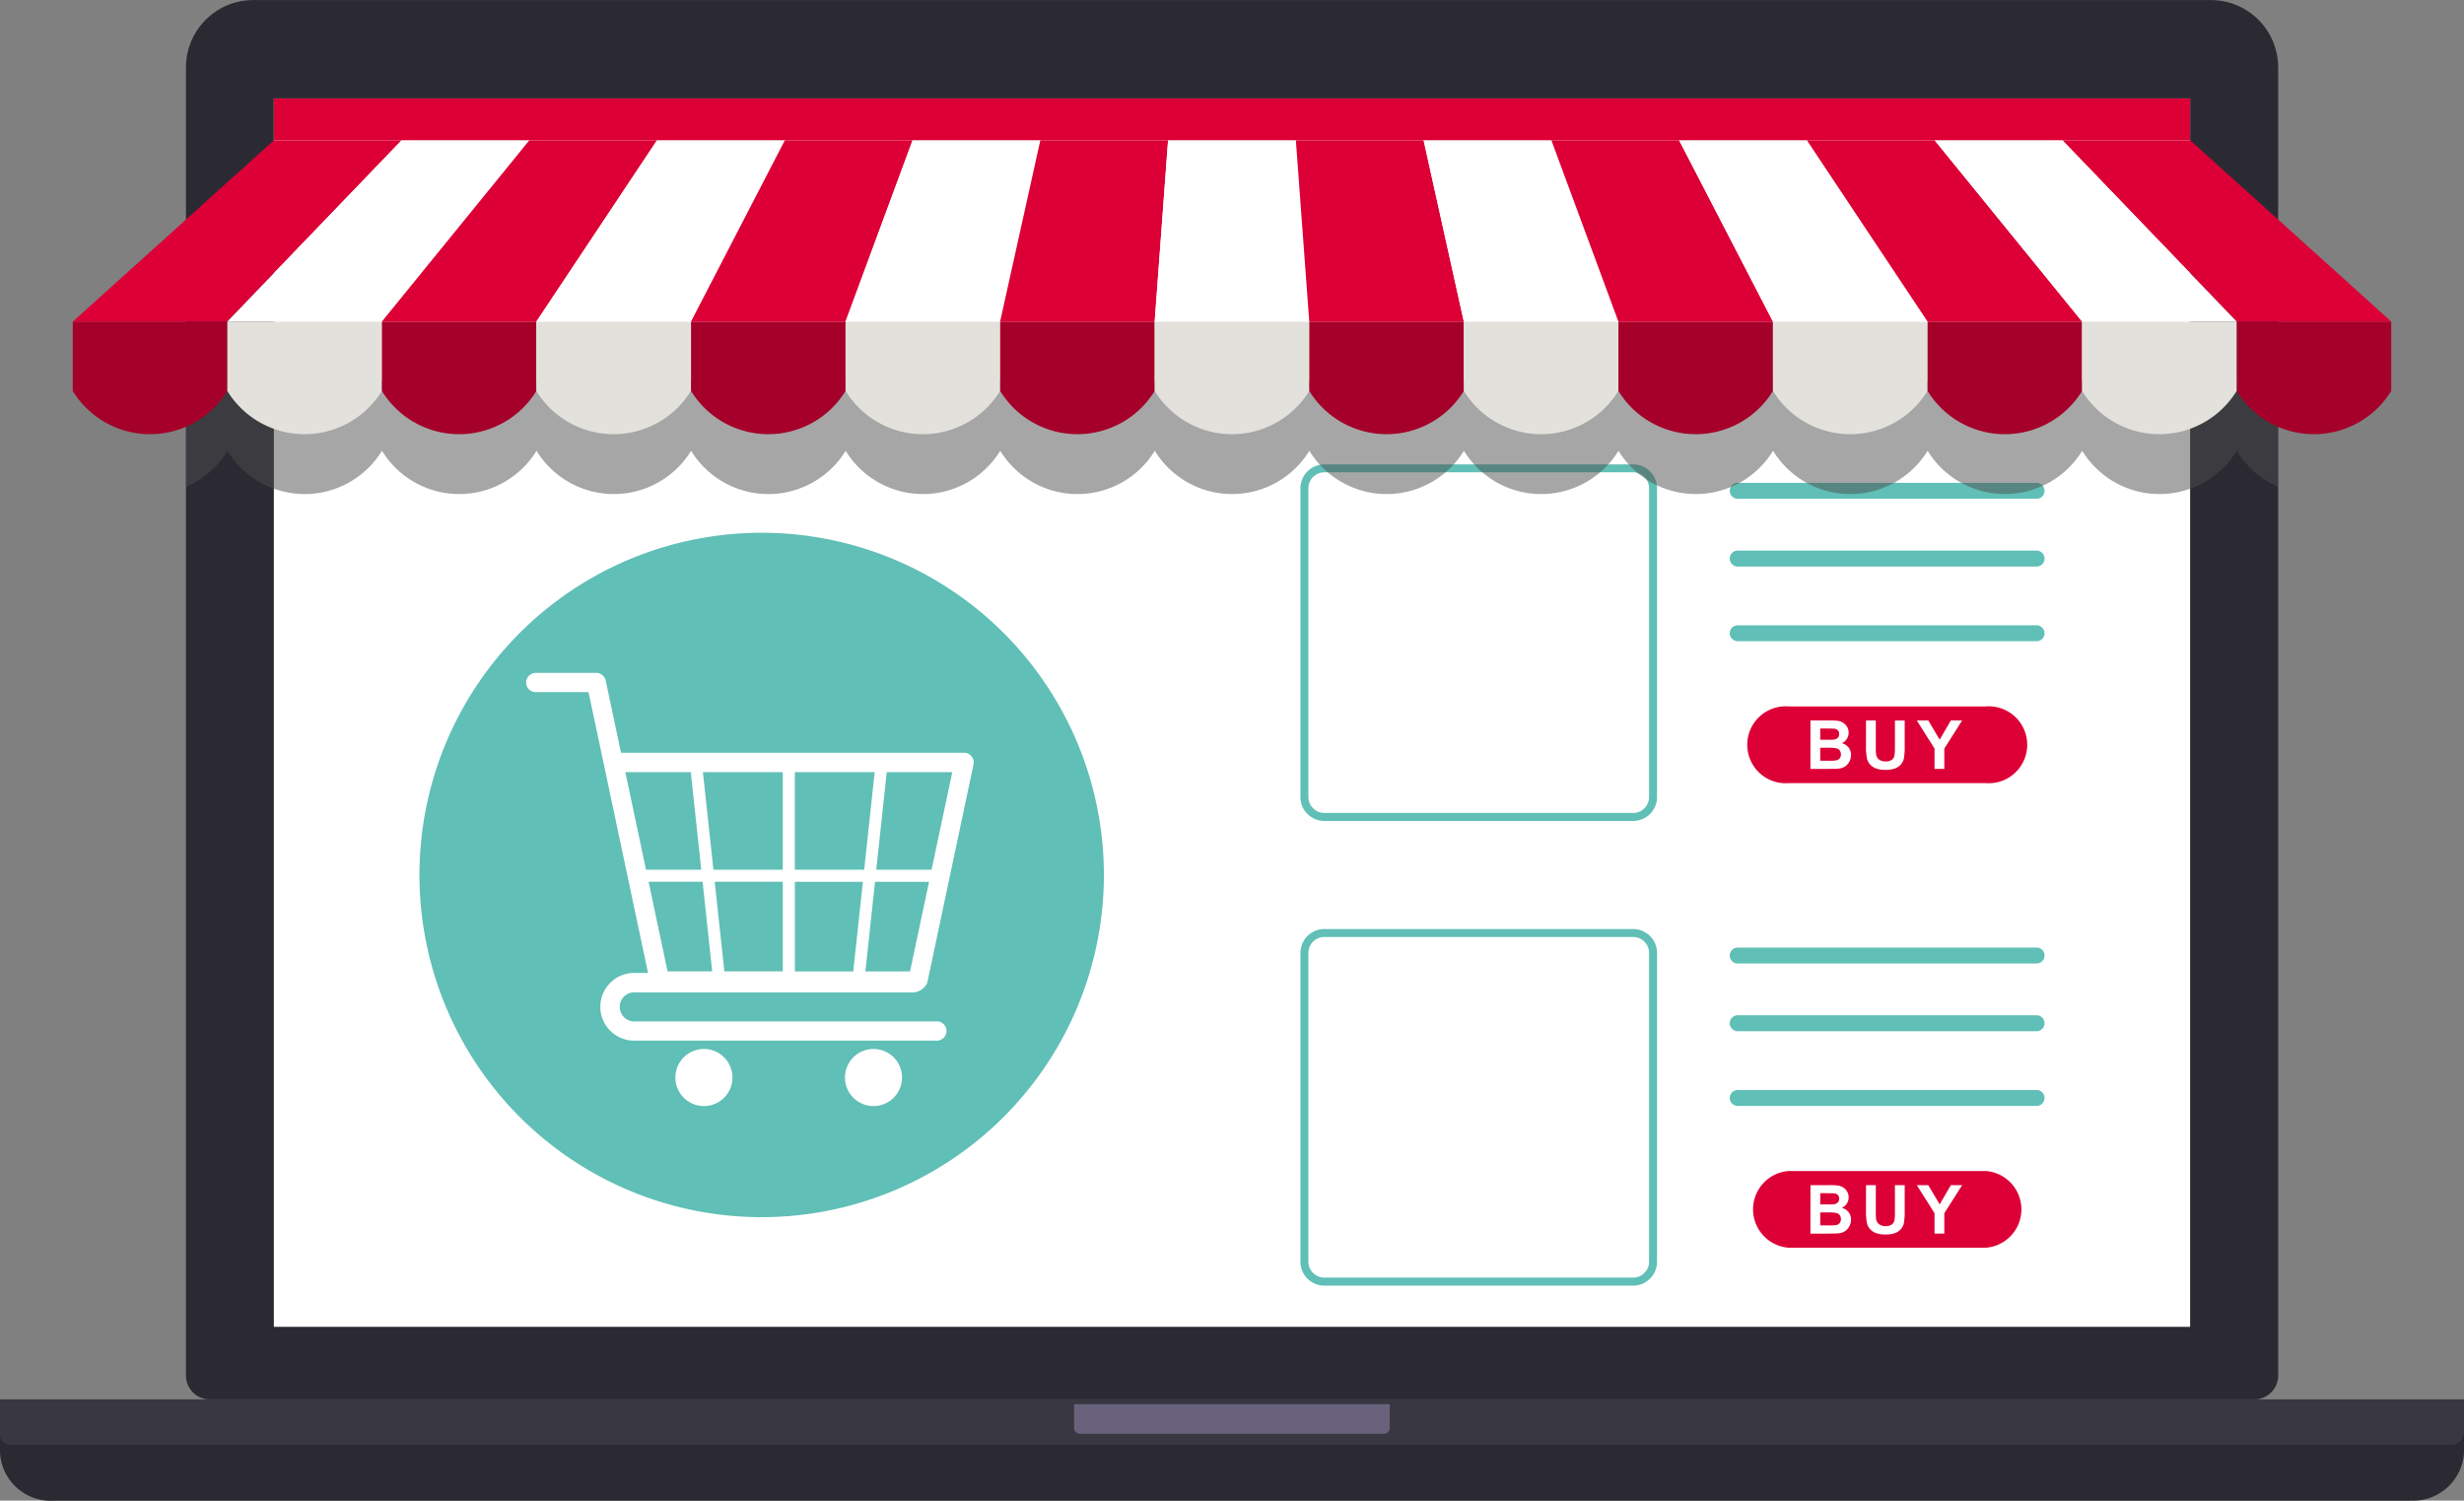 <svg id="コンポーネント_16_2" data-name="コンポーネント 16 – 2" xmlns="http://www.w3.org/2000/svg" xmlns:xlink="http://www.w3.org/1999/xlink" width="89.686" height="54.623" viewBox="0 0 89.686 54.623">
  <rect x="0" y="0" width="89.686" height="54.623" fill="#808080" stroke="none"/>
  <defs>
    <clipPath id="clip-path">
      <rect id="長方形_5708" data-name="長方形 5708" width="89.686" height="54.623" fill="none"/>
    </clipPath>
    <clipPath id="clip-path-2">
      <rect id="長方形_5707" data-name="長方形 5707" width="89.686" height="54.624" fill="none"/>
    </clipPath>
    <clipPath id="clip-path-3">
      <rect id="長方形_5705" data-name="長方形 5705" width="76.148" height="4.1" fill="none"/>
    </clipPath>
  </defs>
  <g id="グループ_5889" data-name="グループ 5889" clip-path="url(#clip-path)">
    <g id="グループ_5888" data-name="グループ 5888" transform="translate(0 0)">
      <g id="グループ_5887" data-name="グループ 5887" clip-path="url(#clip-path-2)">
        <path id="パス_23389" data-name="パス 23389" d="M346.977,50.936H272.565a.868.868,0,0,1-.868-.868V2.447A2.45,2.45,0,0,1,274.147,0H345.4a2.45,2.45,0,0,1,2.45,2.45V50.068a.868.868,0,0,1-.868.868" transform="translate(-264.928 0.003)" fill="#2b2a33"/>
        <rect id="長方形_5704" data-name="長方形 5704" width="69.749" height="44.712" transform="translate(9.968 3.585)" fill="#fff"/>
        <path id="パス_23390" data-name="パス 23390" d="M87.736,2048.4H1.95A1.856,1.856,0,0,1,0,2046.651v-1.94H89.686v1.94a1.856,1.856,0,0,1-1.95,1.744" transform="translate(0 -1993.772)" fill="#2b2a33"/>
        <path id="パス_23391" data-name="パス 23391" d="M89.22,2046.368H.379a.379.379,0,0,1-.379-.379v-1.278H89.686v1.191a.466.466,0,0,1-.466.466" transform="translate(0 -1993.772)" fill="#383742"/>
        <path id="パス_23392" data-name="パス 23392" d="M1580.725,2052.727h-11.092a.2.2,0,0,1-.2-.2v-.876h11.488v.876a.2.2,0,0,1-.2.2" transform="translate(-1530.336 -2000.54)" fill="#68627d"/>
        <path id="パス_23393" data-name="パス 23393" d="M1917.763,696.951h-11.24a.727.727,0,0,1-.725-.725v-11.24a.727.727,0,0,1,.725-.725h11.24a.727.727,0,0,1,.725.725v11.24a.727.727,0,0,1-.725.725" transform="translate(-1858.319 -667.213)" fill="#fff"/>
        <path id="パス_23394" data-name="パス 23394" d="M1912.086,691.42h-11.24a.871.871,0,0,1-.87-.87v-11.24a.871.871,0,0,1,.87-.87h11.24a.871.871,0,0,1,.87.87v11.24a.871.871,0,0,1-.87.87m-11.24-12.691a.581.581,0,0,0-.58.58v11.24a.581.581,0,0,0,.58.58h11.24a.581.581,0,0,0,.58-.58v-11.24a.581.581,0,0,0-.58-.58Z" transform="translate(-1852.642 -661.537)" fill="#60bfb6"/>
        <path id="パス_23395" data-name="パス 23395" d="M2538.432,706.093h-10.877a.29.29,0,0,1,0-.58h10.877a.29.29,0,1,1,0,.58" transform="translate(-2464.304 -687.937)" fill="#60bfb6"/>
        <path id="パス_23396" data-name="パス 23396" d="M2538.432,805.062h-10.877a.29.29,0,1,1,0-.58h10.877a.29.29,0,1,1,0,.58" transform="translate(-2464.304 -784.44)" fill="#60bfb6"/>
        <path id="パス_23397" data-name="パス 23397" d="M2538.432,914.219h-10.877a.29.29,0,0,1,0-.58h10.877a.29.29,0,1,1,0,.58" transform="translate(-2464.304 -890.878)" fill="#60bfb6"/>
        <path id="パス_23398" data-name="パス 23398" d="M2565.676,1034.8H2558.5a1.4,1.4,0,1,1,0-2.792h7.179a1.4,1.4,0,1,1,0,2.792" transform="translate(-2493.397 -1006.294)" fill="#dc0036"/>
        <path id="パス_23399" data-name="パス 23399" d="M2645.148,1052.662h.705a2.025,2.025,0,0,1,.312.017.462.462,0,0,1,.184.073.452.452,0,0,1,.135.148.4.4,0,0,1,.054.206.418.418,0,0,1-.248.383.463.463,0,0,1,.248.16.423.423,0,0,1,.087.266.527.527,0,0,1-.056.234.473.473,0,0,1-.153.182.507.507,0,0,1-.239.083q-.089.01-.43.012h-.6Zm.356.294v.408h.234c.139,0,.225,0,.259-.006a.236.236,0,0,0,.144-.063.186.186,0,0,0,.052-.138.194.194,0,0,0-.045-.133.206.206,0,0,0-.134-.062q-.053-.006-.3-.006Zm0,.7v.472h.33a1.6,1.6,0,0,0,.244-.011.221.221,0,0,0,.129-.07.218.218,0,0,0,.05-.15.23.23,0,0,0-.038-.135.217.217,0,0,0-.111-.081,1.213,1.213,0,0,0-.316-.025Z" transform="translate(-2579.25 -1026.437)" fill="#fff"/>
        <path id="パス_23400" data-name="パス 23400" d="M2726.372,1052.661h.356v.956a1.944,1.944,0,0,0,.013.295.283.283,0,0,0,.109.174.378.378,0,0,0,.235.066.358.358,0,0,0,.229-.062.244.244,0,0,0,.093-.152,1.972,1.972,0,0,0,.016-.3v-.976h.356v.927a2.382,2.382,0,0,1-.029.449.5.5,0,0,1-.106.222.541.541,0,0,1-.208.144.9.9,0,0,1-.339.054.976.976,0,0,1-.384-.058.548.548,0,0,1-.207-.152.489.489,0,0,1-.1-.2,2.152,2.152,0,0,1-.035-.448Z" transform="translate(-2658.451 -1026.436)" fill="#fff"/>
        <path id="パス_23401" data-name="パス 23401" d="M2801.138,1054.426v-.743l-.646-1.022h.418l.415.7.407-.7h.411l-.649,1.025v.74Z" transform="translate(-2730.724 -1026.437)" fill="#fff"/>
        <path id="パス_23402" data-name="パス 23402" d="M1917.763,1375.907h-11.24a.727.727,0,0,1-.725-.725v-11.24a.727.727,0,0,1,.725-.725h11.24a.727.727,0,0,1,.725.725v11.24a.727.727,0,0,1-.725.725" transform="translate(-1858.319 -1329.256)" fill="#fff"/>
        <path id="パス_23403" data-name="パス 23403" d="M1912.086,1370.377h-11.24a.871.871,0,0,1-.87-.87v-11.24a.871.871,0,0,1,.87-.87h11.24a.871.871,0,0,1,.87.87v11.24a.871.871,0,0,1-.87.87m-11.24-12.691a.581.581,0,0,0-.58.58v11.24a.581.581,0,0,0,.58.58h11.24a.581.581,0,0,0,.58-.58v-11.24a.581.581,0,0,0-.58-.58Z" transform="translate(-1852.642 -1323.58)" fill="#60bfb6"/>
        <path id="パス_23404" data-name="パス 23404" d="M2538.432,1385.05h-10.877a.29.29,0,0,1,0-.58h10.877a.29.29,0,1,1,0,.58" transform="translate(-2464.304 -1349.979)" fill="#60bfb6"/>
        <path id="パス_23405" data-name="パス 23405" d="M2538.432,1484.019h-10.877a.29.29,0,1,1,0-.58h10.877a.29.29,0,1,1,0,.58" transform="translate(-2464.304 -1446.483)" fill="#60bfb6"/>
        <path id="パス_23406" data-name="パス 23406" d="M2538.432,1593.176h-10.877a.29.29,0,0,1,0-.58h10.877a.29.29,0,1,1,0,.58" transform="translate(-2464.304 -1552.92)" fill="#60bfb6"/>
        <path id="パス_23407" data-name="パス 23407" d="M2565.676,1713.753H2558.5a1.4,1.4,0,0,1,0-2.792h7.179a1.4,1.4,0,0,1,0,2.792" transform="translate(-2493.397 -1668.336)" fill="#dc0036"/>
        <path id="パス_23408" data-name="パス 23408" d="M2645.148,1731.618h.705a2.041,2.041,0,0,1,.312.017.462.462,0,0,1,.184.073.451.451,0,0,1,.135.148.4.4,0,0,1,.054.206.418.418,0,0,1-.248.383.463.463,0,0,1,.248.16.423.423,0,0,1,.087.266.527.527,0,0,1-.056.234.471.471,0,0,1-.153.182.505.505,0,0,1-.239.084q-.089.01-.43.012h-.6Zm.356.294v.408h.234c.139,0,.225,0,.259-.006a.235.235,0,0,0,.144-.063.186.186,0,0,0,.052-.138.193.193,0,0,0-.045-.133.205.205,0,0,0-.134-.062q-.053-.006-.3-.006Zm0,.7v.472h.33a1.615,1.615,0,0,0,.244-.011.22.22,0,0,0,.129-.07.217.217,0,0,0,.05-.15.231.231,0,0,0-.038-.135.217.217,0,0,0-.111-.081,1.207,1.207,0,0,0-.316-.025Z" transform="translate(-2579.25 -1688.479)" fill="#fff"/>
        <path id="パス_23409" data-name="パス 23409" d="M2726.372,1731.618h.356v.956a1.944,1.944,0,0,0,.013.295.284.284,0,0,0,.109.174.378.378,0,0,0,.235.066.36.36,0,0,0,.229-.062.244.244,0,0,0,.093-.152,1.97,1.97,0,0,0,.016-.3v-.976h.356v.927a2.384,2.384,0,0,1-.029.449.5.5,0,0,1-.106.221.542.542,0,0,1-.208.144.9.9,0,0,1-.339.054.976.976,0,0,1-.384-.058.548.548,0,0,1-.207-.152.487.487,0,0,1-.1-.2,2.155,2.155,0,0,1-.035-.448Z" transform="translate(-2658.451 -1688.479)" fill="#fff"/>
        <path id="パス_23410" data-name="パス 23410" d="M2801.138,1733.383v-.743l-.646-1.022h.418l.415.7.407-.7h.411l-.649,1.024v.74Z" transform="translate(-2730.724 -1688.479)" fill="#fff"/>
        <path id="パス_23411" data-name="パス 23411" d="M637.733,790.894a12.456,12.456,0,1,0-12.456,12.456,12.456,12.456,0,0,0,12.456-12.456" transform="translate(-597.553 -759.045)" fill="#60bfb6"/>
        <path id="パス_23412" data-name="パス 23412" d="M1235.565,1532.7a1.039,1.039,0,1,1-1.039,1.039,1.039,1.039,0,0,1,1.039-1.039" transform="translate(-1203.771 -1494.517)" fill="#fff"/>
        <path id="パス_23413" data-name="パス 23413" d="M987.789,1532.7a1.039,1.039,0,1,1-1.039,1.039,1.039,1.039,0,0,1,1.039-1.039" transform="translate(-962.167 -1494.517)" fill="#fff"/>
        <path id="パス_23414" data-name="パス 23414" d="M768.645,983.5a.352.352,0,0,0,.352.352h1.921l2.166,10.222h-.443a1.233,1.233,0,1,0,0,2.463h10.916a.352.352,0,1,0,0-.7H772.641a.531.531,0,1,1,0-1.056h10.138a.62.62,0,0,0,.466-.339l1.686-7.959a.352.352,0,0,0-.344-.425H772.1l-.557-2.628a.352.352,0,0,0-.344-.279H769a.352.352,0,0,0-.352.352m6.862,7.25h2.477v3.263h-2.125Zm-.091,3.263h-1.625l-.691-3.263h1.966Zm.044-3.7-.382-3.552h2.906v3.552Zm2.964-3.552h2.906l-.382,3.552h-2.524Zm2.477,3.992-.351,3.263h-2.125v-3.263Zm-8.647-3.992h2.382l.382,3.552h-2.011Zm11.9,0-.753,3.552H781.39l.382-3.552Zm-1.537,7.255h-1.625l.351-3.263h1.966Z" transform="translate(-749.496 -958.658)" fill="#fff"/>
        <g id="グループ_5886" data-name="グループ 5886" transform="translate(6.769 13.885)" opacity="0.5">
          <g id="グループ_5885" data-name="グループ 5885">
            <g id="グループ_5884" data-name="グループ 5884" clip-path="url(#clip-path-3)">
              <path id="パス_23415" data-name="パス 23415" d="M346.34,557.339H271.7v3.833a3.262,3.262,0,0,0,1.505-1.309,3.3,3.3,0,0,0,5.626,0,3.3,3.3,0,0,0,5.626,0,3.3,3.3,0,0,0,5.626,0,3.3,3.3,0,0,0,5.626,0,3.3,3.3,0,0,0,5.626,0,3.3,3.3,0,0,0,5.626,0,3.3,3.3,0,0,0,5.626,0,3.3,3.3,0,0,0,5.626,0,3.3,3.3,0,0,0,5.626,0,3.3,3.3,0,0,0,5.626,0,3.3,3.3,0,0,0,5.626,0,3.3,3.3,0,0,0,5.626,0,3.3,3.3,0,0,0,5.626,0,3.262,3.262,0,0,0,1.505,1.309v-3.833Z" transform="translate(-271.697 -557.339)" fill="#4d4d4d"/>
            </g>
          </g>
        </g>
        <path id="パス_23416" data-name="パス 23416" d="M111.923,472.371a3.3,3.3,0,0,1-5.626,0v-2.525h5.626Z" transform="translate(-103.649 -458.141)" fill="#a50029"/>
        <path id="パス_23417" data-name="パス 23417" d="M337.75,472.371a3.3,3.3,0,0,1-5.626,0v-2.525h5.626Z" transform="translate(-323.85 -458.141)" fill="#e3e1dc"/>
        <path id="パス_23418" data-name="パス 23418" d="M563.577,472.371a3.3,3.3,0,0,1-5.626,0v-2.525h5.626Z" transform="translate(-544.051 -458.141)" fill="#a50029"/>
        <path id="パス_23419" data-name="パス 23419" d="M789.4,472.371a3.3,3.3,0,0,1-5.626,0v-2.525H789.4Z" transform="translate(-764.253 -458.141)" fill="#e3e1dc"/>
        <path id="パス_23420" data-name="パス 23420" d="M1015.232,472.371a3.3,3.3,0,0,1-5.626,0v-2.525h5.626v2.525" transform="translate(-984.454 -458.141)" fill="#a50029"/>
        <path id="パス_23421" data-name="パス 23421" d="M1241.058,472.371a3.3,3.3,0,0,1-5.626,0v-2.525h5.626Z" transform="translate(-1204.654 -458.141)" fill="#e3e1dc"/>
        <path id="パス_23422" data-name="パス 23422" d="M1466.886,472.371a3.3,3.3,0,0,1-5.626,0v-2.525h5.626v2.525" transform="translate(-1424.856 -458.141)" fill="#a50029"/>
        <path id="パス_23423" data-name="パス 23423" d="M1692.713,472.371a3.3,3.3,0,0,1-5.626,0v-2.525h5.626Z" transform="translate(-1645.057 -458.141)" fill="#e3e1dc"/>
        <path id="パス_23424" data-name="パス 23424" d="M1918.54,472.371a3.3,3.3,0,0,1-5.626,0v-2.525h5.626v2.525" transform="translate(-1865.258 -458.141)" fill="#a50029"/>
        <path id="パス_23425" data-name="パス 23425" d="M2144.366,472.371a3.3,3.3,0,0,1-5.626,0v-2.525h5.626Z" transform="translate(-2085.458 -458.141)" fill="#e3e1dc"/>
        <path id="パス_23426" data-name="パス 23426" d="M2370.193,472.371a3.3,3.3,0,0,1-5.626,0v-2.525h5.626Z" transform="translate(-2305.659 -458.141)" fill="#a50029"/>
        <path id="パス_23427" data-name="パス 23427" d="M2596.021,472.371a3.3,3.3,0,0,1-5.626,0v-2.525h5.626Z" transform="translate(-2525.862 -458.141)" fill="#e3e1dc"/>
        <path id="パス_23428" data-name="パス 23428" d="M2821.848,472.371a3.3,3.3,0,0,1-5.626,0v-2.525h5.626v2.525" transform="translate(-2746.062 -458.141)" fill="#a50029"/>
        <path id="パス_23429" data-name="パス 23429" d="M3273.5,472.371a3.3,3.3,0,0,1-5.626,0v-2.525h5.626v2.525" transform="translate(-3186.463 -458.141)" fill="#a50029"/>
        <path id="パス_23430" data-name="パス 23430" d="M3047.675,472.371a3.3,3.3,0,0,1-5.626,0v-2.525h5.626Z" transform="translate(-2966.264 -458.141)" fill="#e3e1dc"/>
        <path id="パス_23431" data-name="パス 23431" d="M111.923,211.483H106.3l7.32-6.6h4.65Z" transform="translate(-103.649 -199.778)" fill="#dc0036"/>
        <path id="パス_23432" data-name="パス 23432" d="M337.75,211.483h-5.626l6.344-6.6h4.65Z" transform="translate(-323.85 -199.778)" fill="#fff"/>
        <path id="パス_23433" data-name="パス 23433" d="M563.577,211.483h-5.626l5.368-6.6h4.65Z" transform="translate(-544.051 -199.778)" fill="#dc0036"/>
        <path id="パス_23434" data-name="パス 23434" d="M789.4,211.483h-5.626l4.392-6.6h4.65Z" transform="translate(-764.252 -199.778)" fill="#fff"/>
        <path id="パス_23435" data-name="パス 23435" d="M1015.231,211.483h-5.626l3.416-6.6h4.65Z" transform="translate(-984.453 -199.778)" fill="#dc0036"/>
        <path id="パス_23436" data-name="パス 23436" d="M1241.058,211.483h-5.626l2.44-6.6h4.65Z" transform="translate(-1204.655 -199.778)" fill="#fff"/>
        <path id="パス_23437" data-name="パス 23437" d="M1466.885,211.483h-5.626l1.464-6.6h4.65Z" transform="translate(-1424.856 -199.778)" fill="#dc0036"/>
        <path id="パス_23438" data-name="パス 23438" d="M1692.712,211.483h-5.626l.488-6.6h4.65Z" transform="translate(-1645.057 -199.778)" fill="#fff"/>
        <path id="パス_23439" data-name="パス 23439" d="M1899.439,211.483h-5.626l-.488-6.6h4.65Z" transform="translate(-1846.158 -199.778)" fill="#dc0036"/>
        <path id="パス_23440" data-name="パス 23440" d="M2087.065,211.483h-5.626l-1.464-6.6h4.65Z" transform="translate(-2028.158 -199.778)" fill="#fff"/>
        <path id="パス_23441" data-name="パス 23441" d="M2274.692,211.483h-5.626l-2.44-6.6h4.65Z" transform="translate(-2210.159 -199.778)" fill="#dc0036"/>
        <path id="パス_23442" data-name="パス 23442" d="M2462.319,211.483h-5.626l-3.416-6.6h4.65Z" transform="translate(-2392.16 -199.778)" fill="#fff"/>
        <path id="パス_23443" data-name="パス 23443" d="M2649.946,211.483h-5.626l-4.392-6.6h4.65Z" transform="translate(-2574.16 -199.778)" fill="#dc0036"/>
        <path id="パス_23444" data-name="パス 23444" d="M3025.2,211.483h-5.626l-6.344-6.6h4.65Z" transform="translate(-2938.162 -199.778)" fill="#dc0036"/>
        <path id="パス_23445" data-name="パス 23445" d="M2837.572,211.483h-5.626l-5.368-6.6h4.65Z" transform="translate(-2756.16 -199.778)" fill="#fff"/>
        <rect id="長方形_5706" data-name="長方形 5706" width="69.749" height="1.519" transform="translate(9.968 3.585)" fill="#dc0036"/>
      </g>
    </g>
  </g>
</svg>
